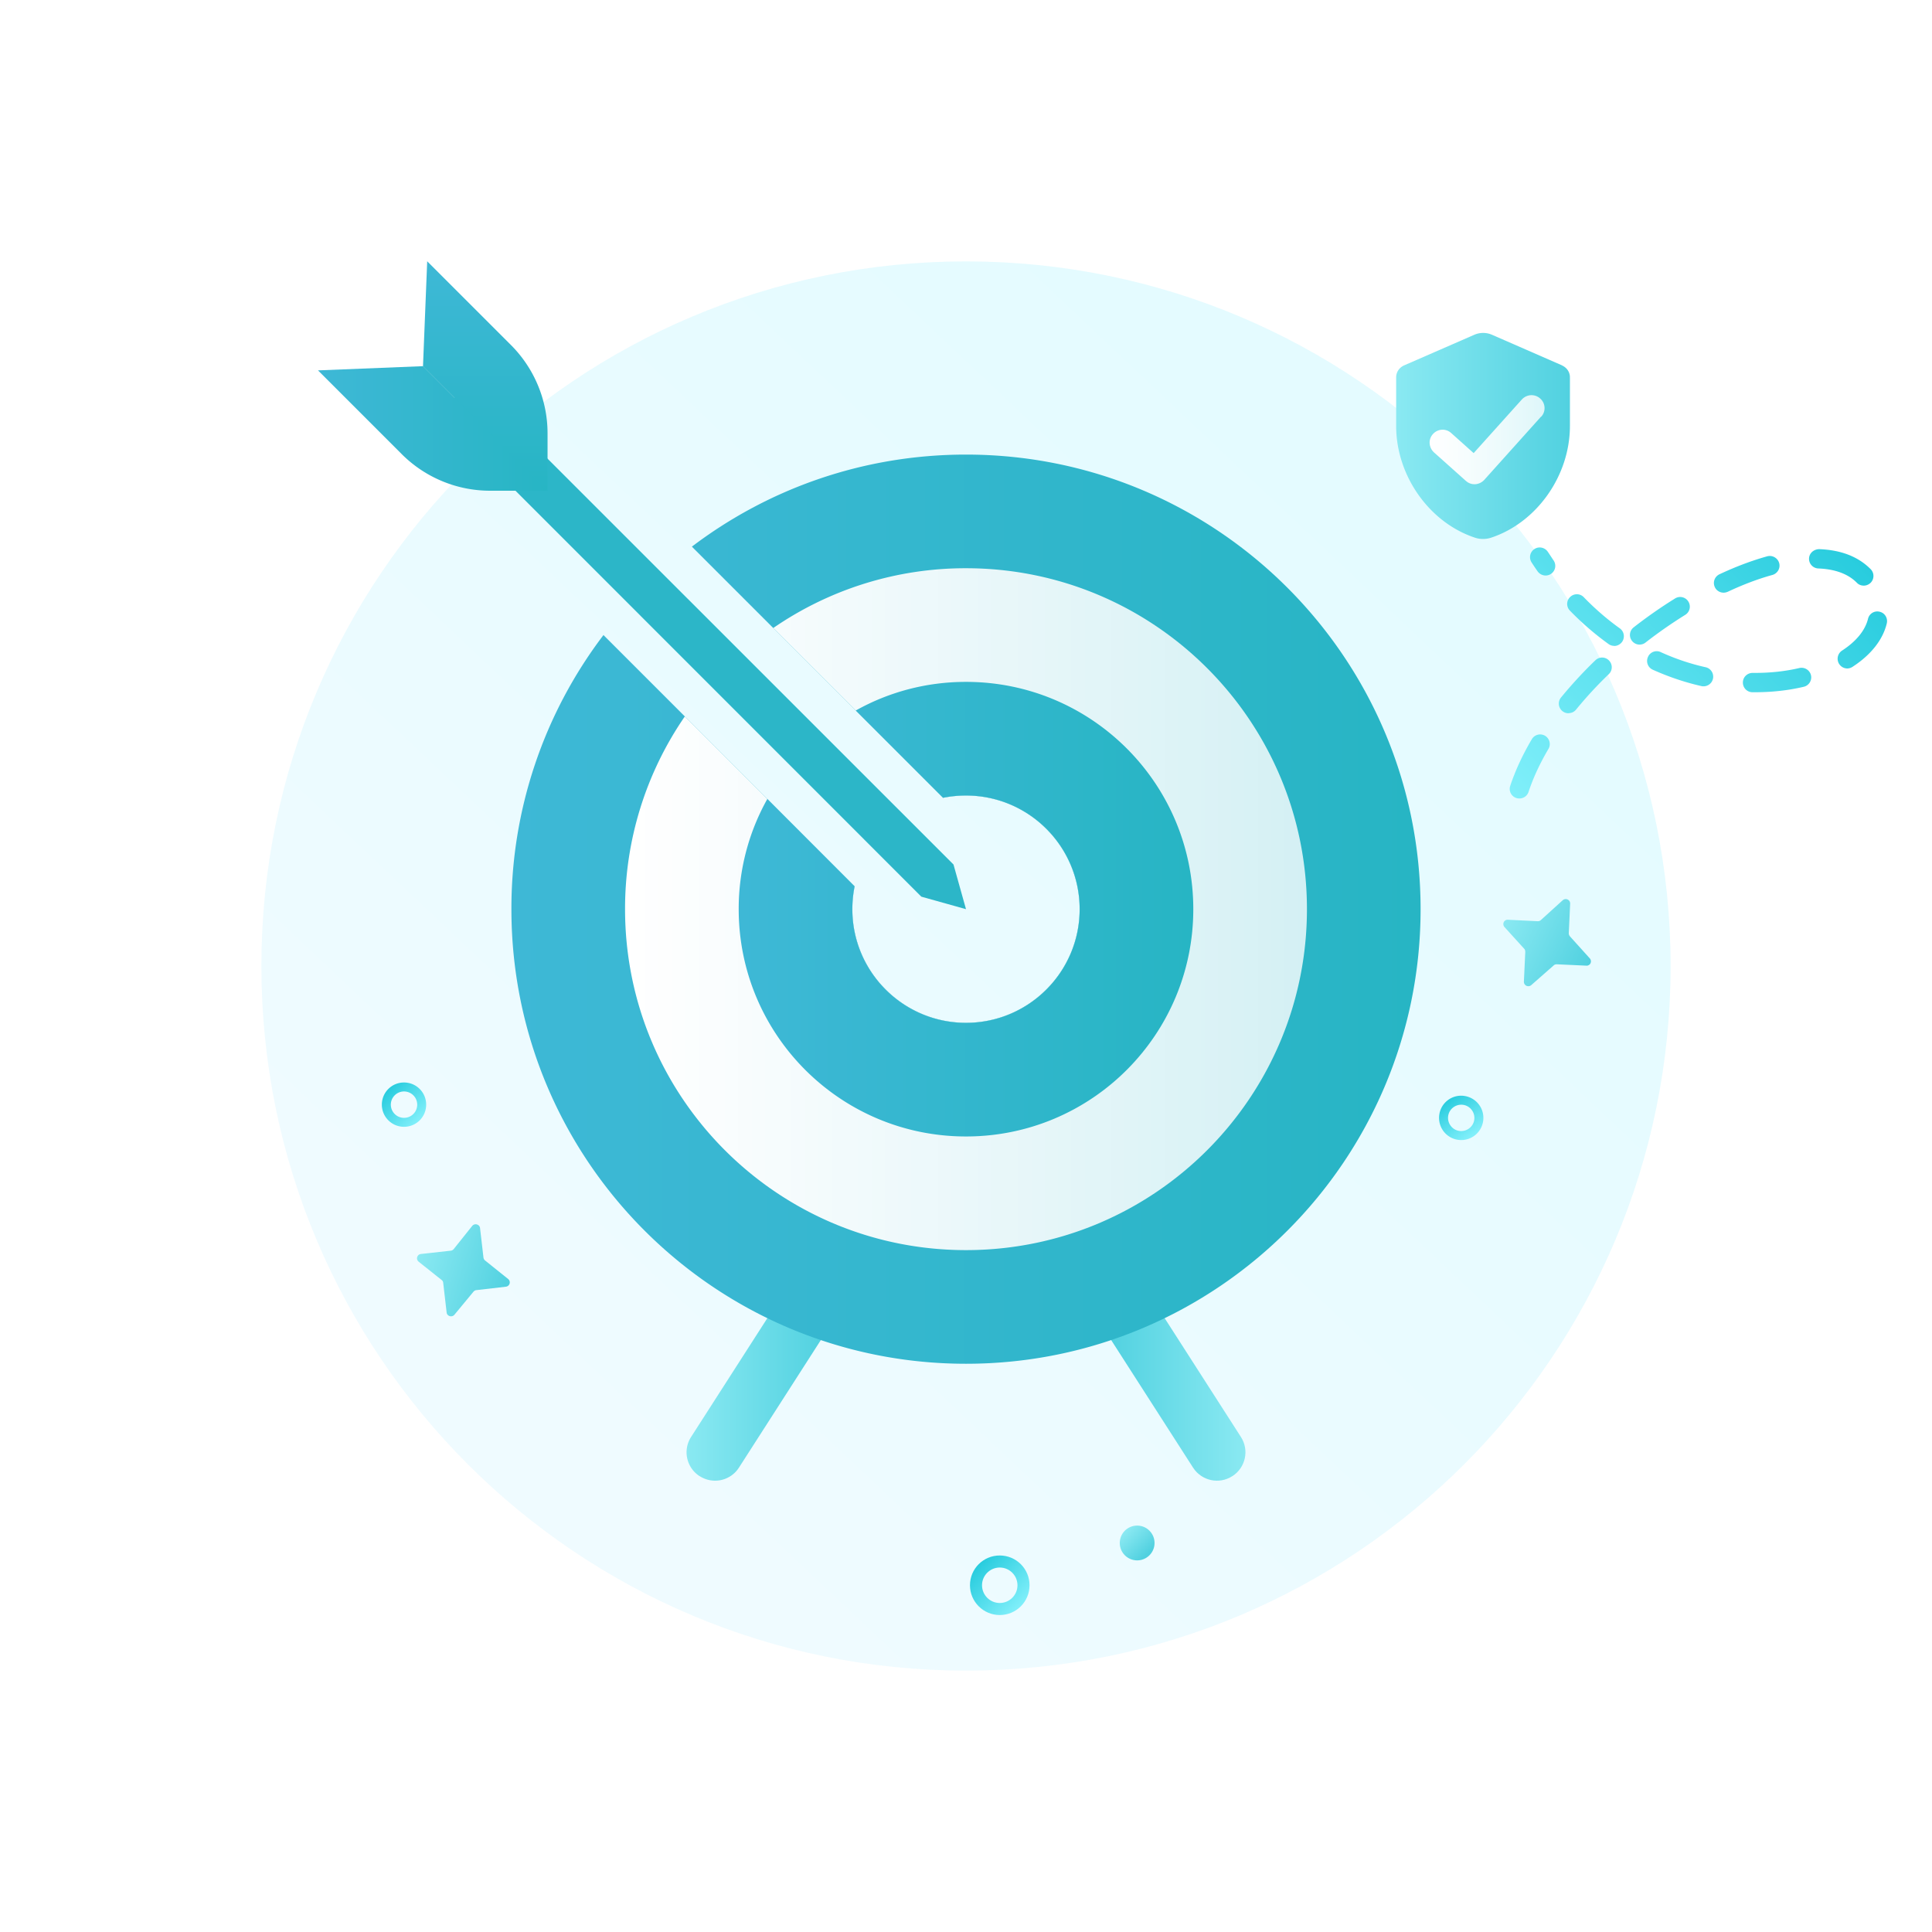 <svg xmlns="http://www.w3.org/2000/svg" width="170" height="170" fill="none"><g clip-path="url(#a)"><path fill="url(#b)" d="M85 147c34.242 0 62-27.758 62-62s-27.758-62-62-62-62 27.758-62 62 27.758 62 62 62" opacity=".42"/><path fill="url(#c)" d="M100.06 137.3a1.53 1.53 0 1 0 0-3.06 1.53 1.53 0 0 0 0 3.06"/><path fill="url(#d)" d="m42.68 110.91 2.03 1.63a.382.382 0 0 1-.2.68l-2.59.3c-.1.01-.19.06-.26.14l-1.67 2.02c-.14.17-.38.19-.55.06a.36.36 0 0 1-.14-.25l-.3-2.59a.35.35 0 0 0-.1-.24l-2.06-1.64a.382.382 0 0 1 .2-.68l2.62-.29c.1-.01.19-.06.26-.14l1.63-2.04c.14-.17.38-.19.55-.06.08.06.13.15.14.25l.3 2.59c.01.1.06.19.14.26"/><path fill="url(#e)" d="m138.14 82.39 1.75 1.94c.14.16.13.4-.02.54-.08.07-.18.11-.28.1l-2.61-.12c-.1 0-.2.03-.27.1l-1.97 1.73c-.16.14-.41.13-.55-.03a.38.38 0 0 1-.1-.27l.12-2.6c0-.09-.01-.18-.06-.26l-1.77-1.95a.39.39 0 0 1 .02-.54c.08-.07.18-.11.28-.1l2.63.13c.1 0 .2-.03.27-.1l1.93-1.75c.16-.14.41-.13.55.03.07.07.1.17.1.27l-.12 2.6c0 .1.03.2.1.27z"/><path fill="url(#f)" d="M35.55 99.15c-1.07 0-1.95-.87-1.95-1.95s.87-1.95 1.95-1.95 1.95.87 1.95 1.95-.87 1.95-1.95 1.95m0-3.11a1.16 1.16 0 1 0 .002 2.322 1.16 1.16 0 0 0-.002-2.322"/><path fill="url(#g)" d="M87.97 142.11c-1.44 0-2.62-1.17-2.62-2.62s1.17-2.62 2.62-2.62 2.62 1.17 2.62 2.62-1.17 2.62-2.62 2.62m0-4.18c-.86 0-1.56.7-1.56 1.56s.7 1.56 1.56 1.56 1.56-.7 1.56-1.56-.7-1.56-1.56-1.56"/><path fill="url(#h)" d="M128.26 100.29a1.95 1.95 0 0 1-1.61-2.24 1.943 1.943 0 0 1 2.24-1.61 1.95 1.95 0 1 1-.63 3.85m.5-3.07c-.63-.1-1.23.33-1.33.96s.33 1.23.96 1.33 1.23-.33 1.33-.96-.33-1.23-.96-1.33"/><path fill="url(#i)" d="M133.7 70.26a.842.842 0 0 1-.81-1.12c.45-1.35 1.09-2.73 1.9-4.1a.85.85 0 0 1 1.16-.3c.4.24.54.76.3 1.16-.75 1.27-1.34 2.54-1.75 3.78-.12.36-.45.58-.81.58zm4.32-7.5a.848.848 0 0 1-.66-1.39c.91-1.11 1.92-2.21 3.02-3.27.34-.33.88-.32 1.2.02.33.34.32.88-.02 1.2a35 35 0 0 0-2.88 3.12c-.17.21-.41.31-.66.31zm16.42-1.85h-.24c-.47 0-.85-.39-.84-.86 0-.47.39-.84.85-.84h.23c1.35 0 2.66-.14 3.89-.43.46-.1.91.18 1.02.63a.85.85 0 0 1-.63 1.02c-1.35.32-2.79.48-4.28.48m-4.54-.52c-.06 0-.13 0-.19-.02-1.46-.33-2.9-.82-4.28-1.44a.845.845 0 0 1-.42-1.13c.19-.43.7-.62 1.12-.42 1.27.58 2.6 1.03 3.95 1.33a.85.85 0 0 1-.19 1.68zm12.64-1.57a.856.856 0 0 1-.46-1.57c1.25-.81 2.04-1.78 2.29-2.8.11-.46.57-.74 1.03-.62.46.11.73.57.62 1.03-.35 1.45-1.4 2.77-3.02 3.82-.14.09-.3.14-.46.14m-20.51-1.99a.82.82 0 0 1-.49-.16 25.4 25.4 0 0 1-3.4-2.94.84.84 0 0 1 .02-1.2c.34-.33.88-.32 1.2.02.99 1.02 2.05 1.94 3.17 2.74.38.27.47.8.2 1.19-.17.23-.43.36-.69.36zm2.24-.11c-.25 0-.5-.11-.67-.33-.29-.37-.22-.9.15-1.19 1.18-.92 2.4-1.77 3.64-2.54.4-.25.92-.13 1.17.27s.13.92-.27 1.17c-1.19.74-2.37 1.56-3.5 2.44-.15.12-.34.18-.52.18m7.39-4.57c-.32 0-.63-.18-.77-.49-.2-.42-.02-.93.41-1.13 1.45-.68 2.87-1.21 4.2-1.58.45-.12.92.14 1.05.59s-.14.92-.59 1.05c-1.24.34-2.57.84-3.93 1.48-.12.05-.24.08-.36.08zm12.33-.62c-.22 0-.44-.08-.6-.25-.77-.78-1.91-1.2-3.39-1.26a.85.85 0 0 1-.82-.88c.02-.47.41-.8.88-.82 1.93.07 3.45.66 4.54 1.76.33.33.33.87 0 1.2-.17.16-.38.25-.6.25zM136 50.64c-.27 0-.53-.13-.7-.36-.18-.26-.36-.52-.53-.79a.847.847 0 0 1 .25-1.18c.39-.26.92-.14 1.18.25.17.25.33.5.5.75a.847.847 0 0 1-.69 1.33z"/><g filter="url(#j)"><path fill="url(#k)" d="m137.21 31.9-6.18-2.7a1.95 1.95 0 0 0-1.57 0l-6.19 2.7c-.41.19-.68.59-.68 1.04v4.28c0 4.39 2.93 8.52 6.96 9.84.44.14.92.14 1.37 0 4.03-1.32 6.96-5.45 6.96-9.84v-4.28c0-.46-.27-.85-.69-1.04z"/></g><g filter="url(#l)"><path fill="url(#m)" d="m135.37 36.43-5.01 5.58c-.23.24-.54.37-.85.37-.28 0-.54-.1-.75-.29l-2.82-2.52c-.46-.43-.51-1.15-.08-1.61.42-.47 1.14-.51 1.6-.09l1.98 1.77 4.24-4.72c.43-.47 1.15-.51 1.62-.08.47.42.51 1.14.08 1.6z"/></g><path fill="url(#n)" d="M61.56 129.89a2.493 2.493 0 0 1-.75-3.45l7.62-11.87 4.21 2.7-7.62 11.87a2.493 2.493 0 0 1-3.45.75z"/><path fill="url(#o)" d="M108.44 129.89c1.16-.75 1.5-2.29.75-3.45l-7.62-11.87-4.21 2.7 7.62 11.87c.75 1.16 2.29 1.5 3.45.75z"/><path fill="url(#p)" d="M85 40c-9.06 0-17.41 3.01-24.12 8.1l7.16 7.16 7.26 7.26 7.68 7.68c.65-.13 1.33-.2 2.02-.2 5.52 0 10 4.48 10 10s-4.48 10-10 10-10-4.48-10-10c0-.69.07-1.36.2-2.01L60.26 63.04l-7.16-7.16A39.75 39.75 0 0 0 45 80c0 22.09 17.91 40 40 40s40-17.91 40-40-17.91-40-40-40"/><path fill="url(#q)" d="M85 50a29.8 29.8 0 0 0-16.96 5.26l7.26 7.26 7.68 7.68c.65-.13 1.33-.2 2.02-.2 5.52 0 10 4.48 10 10s-4.48 10-10 10-10-4.48-10-10c0-.69.07-1.36.2-2.01L60.26 63.04A29.8 29.8 0 0 0 55 80c0 16.57 13.43 30 30 30s30-13.43 30-30-13.43-30-30-30"/><path fill="url(#r)" d="M85 60c-3.52 0-6.83.91-9.7 2.52l7.68 7.68c.65-.13 1.33-.2 2.02-.2 5.52 0 10 4.48 10 10s-4.48 10-10 10-10-4.48-10-10c0-.69.07-1.36.2-2.01l-7.68-7.69A19.76 19.76 0 0 0 65 80c0 11.05 8.95 20 20 20s20-8.95 20-20-8.95-20-20-20"/><path fill="#2CB6C8" d="M81.07 78.9 38.59 36.41l2.82-2.82L83.9 76.07 85 80z"/><path fill="url(#s)" d="M48.18 43.18h-5.06a11 11 0 0 1-7.77-3.22l-7.37-7.37 9.24-.37 10.95 10.95z"/><path fill="url(#t)" d="M48.18 43.19v-5.06a11 11 0 0 0-3.22-7.77l-7.37-7.37-.37 9.24 10.95 10.95z"/></g><defs><linearGradient id="b" x1="47.62" x2="120.05" y1="124.59" y2="47.87" gradientUnits="userSpaceOnUse"><stop stop-color="#D9F6FF"/><stop offset="1" stop-color="#BFF5FF"/></linearGradient><linearGradient id="c" x1="99.02" x2="100.97" y1="134.73" y2="136.67" gradientUnits="userSpaceOnUse"><stop stop-color="#8AE9F2"/><stop offset="1" stop-color="#51D1E0"/></linearGradient><linearGradient id="d" x1="36.768" x2="44.859" y1="110.64" y2="112.969" gradientUnits="userSpaceOnUse"><stop stop-color="#8AE9F2"/><stop offset="1" stop-color="#51D1E0"/></linearGradient><linearGradient id="e" x1="132.302" x2="139.907" y1="81.135" y2="84.727" gradientUnits="userSpaceOnUse"><stop stop-color="#8AE9F2"/><stop offset="1" stop-color="#51D1E0"/></linearGradient><linearGradient id="f" x1="36.93" x2="34.17" y1="98.57" y2="95.83" gradientUnits="userSpaceOnUse"><stop stop-color="#80EFFA"/><stop offset="1" stop-color="#28CCDE"/></linearGradient><linearGradient id="g" x1="89.82" x2="86.11" y1="141.33" y2="137.64" gradientUnits="userSpaceOnUse"><stop stop-color="#80EFFA"/><stop offset="1" stop-color="#28CCDE"/></linearGradient><linearGradient id="h" x1="130.136" x2="127.852" y1="99.5" y2="96.344" gradientUnits="userSpaceOnUse"><stop stop-color="#80EFFA"/><stop offset="1" stop-color="#28CCDE"/></linearGradient><linearGradient id="i" x1="132.82" x2="158.61" y1="69.72" y2="44.08" gradientUnits="userSpaceOnUse"><stop stop-color="#80EFFA"/><stop offset="1" stop-color="#28CCDE"/></linearGradient><linearGradient id="k" x1="122.6" x2="137.89" y1="38.1" y2="38.1" gradientUnits="userSpaceOnUse"><stop stop-color="#8AE9F2"/><stop offset="1" stop-color="#51D1E0"/></linearGradient><linearGradient id="m" x1="125.56" x2="135.67" y1="38.46" y2="38.46" gradientUnits="userSpaceOnUse"><stop stop-color="#fff"/><stop offset="1" stop-color="#fff" stop-opacity=".8"/></linearGradient><linearGradient id="n" x1="60.41" x2="72.64" y1="122.43" y2="122.43" gradientUnits="userSpaceOnUse"><stop stop-color="#8AE9F2"/><stop offset="1" stop-color="#51D1E0"/></linearGradient><linearGradient id="o" x1="109.59" x2="97.36" y1="122.43" y2="122.43" gradientUnits="userSpaceOnUse"><stop stop-color="#8AE9F2"/><stop offset="1" stop-color="#51D1E0"/></linearGradient><linearGradient id="p" x1="45" x2="124.7" y1="80" y2="80" gradientUnits="userSpaceOnUse"><stop stop-color="#3EB8D6"/><stop offset="1" stop-color="#27B5C4"/></linearGradient><linearGradient id="q" x1="55" x2="114.78" y1="80" y2="80" gradientUnits="userSpaceOnUse"><stop stop-color="#fff"/><stop offset="1" stop-color="#fff" stop-opacity=".8"/></linearGradient><linearGradient id="r" x1="65" x2="104.85" y1="0" y2="0" gradientUnits="userSpaceOnUse"><stop stop-color="#3EB8D6"/><stop offset="1" stop-color="#27B5C4"/></linearGradient><linearGradient id="s" x1="27.99" x2="48.18" y1="37.7" y2="37.7" gradientUnits="userSpaceOnUse"><stop stop-color="#3EB8D6"/><stop offset="1" stop-color="#27B5C4"/></linearGradient><linearGradient id="t" x1="42.71" x2="42.71" y1="22.99" y2="43.18" gradientUnits="userSpaceOnUse"><stop stop-color="#3EB8D6"/><stop offset="1" stop-color="#27B5C4"/></linearGradient><filter id="j" width="19.45" height="22.29" x="120.77" y="27.215" color-interpolation-filters="sRGB" filterUnits="userSpaceOnUse"><feFlood flood-opacity="0" result="BackgroundImageFix"/><feColorMatrix in="SourceAlpha" result="hardAlpha" values="0 0 0 0 0 0 0 0 0 0 0 0 0 0 0 0 0 0 127 0"/><feOffset dx=".26" dy=".26"/><feGaussianBlur stdDeviation="1.04"/><feColorMatrix values="0 0 0 0 0.012 0 0 0 0 0.38 0 0 0 0 0.408 0 0 0 0.05 0"/><feBlend in2="BackgroundImageFix" result="effect1_dropShadow_394_37"/><feBlend in="SourceGraphic" in2="effect1_dropShadow_394_37" result="shape"/></filter><filter id="l" width="13.835" height="11.559" x="123.934" y="32.911" color-interpolation-filters="sRGB" filterUnits="userSpaceOnUse"><feFlood flood-opacity="0" result="BackgroundImageFix"/><feColorMatrix in="SourceAlpha" result="hardAlpha" values="0 0 0 0 0 0 0 0 0 0 0 0 0 0 0 0 0 0 127 0"/><feOffset dx=".23" dy=".23"/><feGaussianBlur stdDeviation=".93"/><feColorMatrix values="0 0 0 0 0.012 0 0 0 0 0.38 0 0 0 0 0.408 0 0 0 0.05 0"/><feBlend in2="BackgroundImageFix" result="effect1_dropShadow_394_37"/><feBlend in="SourceGraphic" in2="effect1_dropShadow_394_37" result="shape"/></filter><clipPath id="a"><path fill="#fff" d="M0 0h170v170H0z"/></clipPath></defs></svg>